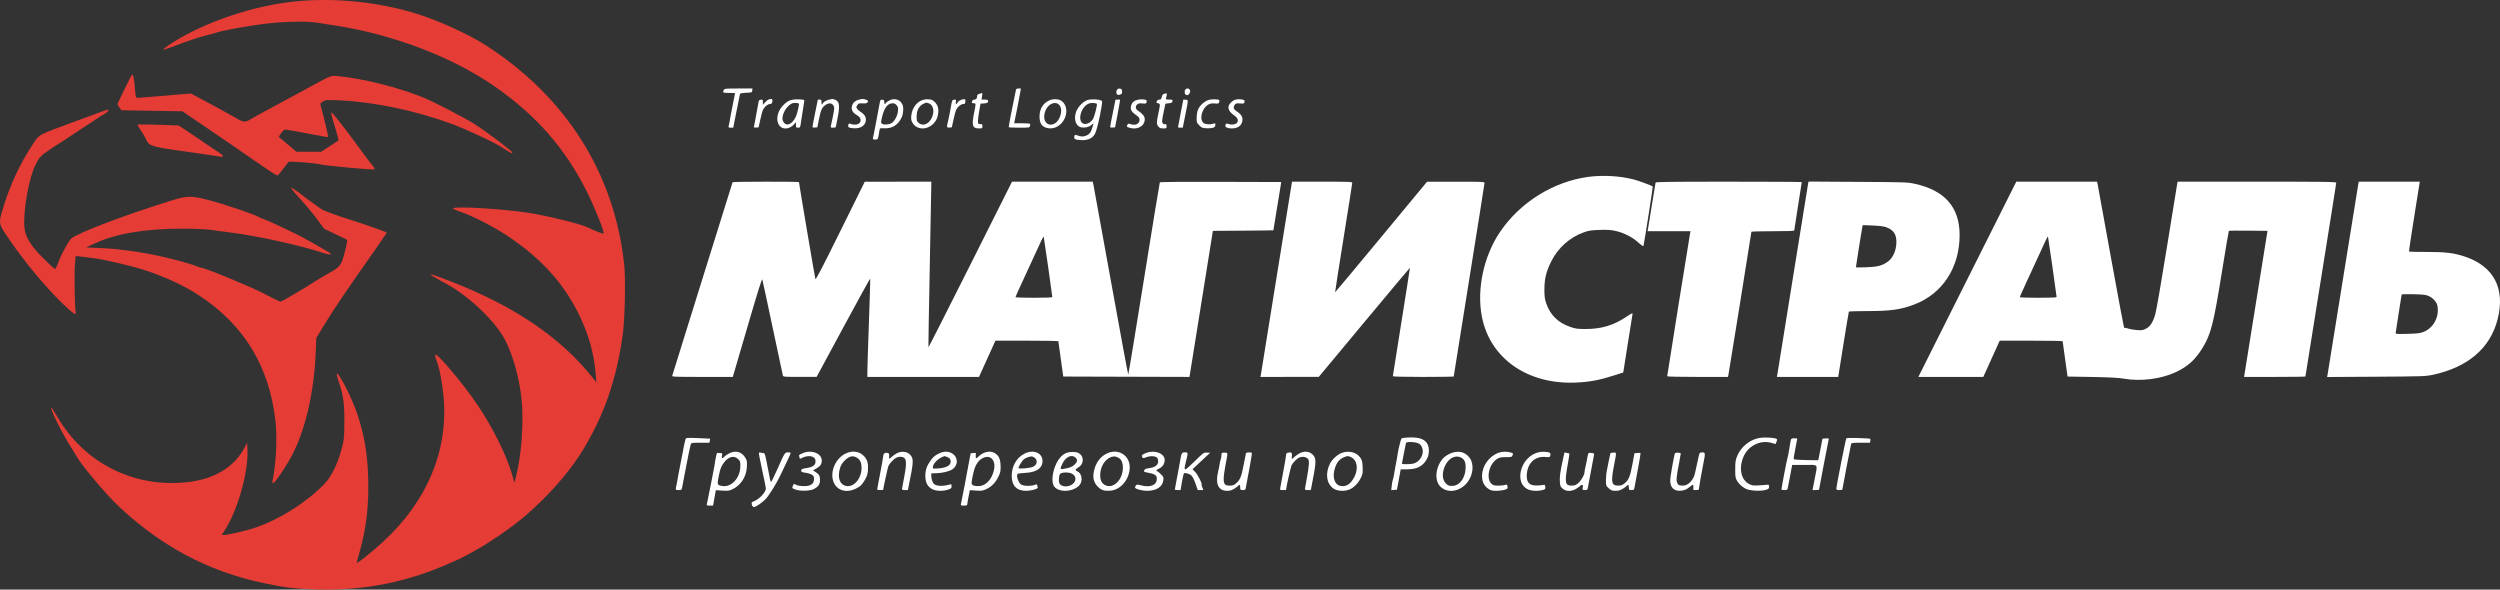 <svg width="424" height="100" viewBox="0 0 424 100" fill="none" xmlns="http://www.w3.org/2000/svg">
<rect x="0" y="0" width="424" height="100" fill="#333333" stroke="none"/>
<path d="M30.302 6.601C36.339 3.087 44.414 0.611 51.434 0.122C58.088 -0.343 65.23 0.533 71.386 2.567C74.947 3.744 79.612 5.902 82.269 7.603C95.985 16.38 104.199 29.352 105.864 44.863C106.132 47.364 105.983 54.193 105.601 56.885C104.525 64.475 102.419 70.522 98.798 76.425C97.052 79.27 94.455 82.419 91.49 85.286C88.635 88.046 86.267 89.856 81.906 92.612C81.267 93.016 77.916 94.843 77.814 94.843C77.784 94.843 77.244 95.077 76.614 95.364C69.281 98.701 61.765 100.213 53.701 99.976C49.971 99.866 48.399 99.676 44.632 98.879C35.306 96.906 27.201 92.583 19.99 85.735C17.96 83.808 13.899 78.995 13.096 77.565C12.93 77.269 12.46 76.504 12.052 75.864C10.495 73.422 8.463 69.342 8.691 69.116C8.734 69.074 9.197 69.778 9.72 70.68C14.301 78.583 22.831 82.836 31.935 81.757C36.464 81.22 39.813 79.157 41.498 75.864L41.911 75.058L41.968 76.222C42.161 80.15 40.255 86.774 37.937 90.232L37.607 90.725H38.065C38.657 90.725 41.982 89.945 43.271 89.504C47.458 88.073 52.067 85.154 55.029 82.059C56.192 80.844 57.192 78.837 57.897 76.305C58.342 74.708 58.395 74.212 58.405 71.567C58.418 68.394 58.224 66.993 57.467 64.798C57.219 64.079 57.062 63.445 57.118 63.39C57.436 63.075 59.7 67.524 60.614 70.262C61.772 73.728 62.319 76.908 62.441 80.88C62.593 85.822 62.12 89.785 60.871 94.037C60.669 94.725 60.503 95.352 60.503 95.429C60.503 95.677 62.897 93.779 64.915 91.932C72.445 85.038 76.054 76.423 75.232 67.303C75.013 64.87 74.496 62.24 73.994 61.002C73.832 60.6 73.757 60.215 73.829 60.145C74.142 59.842 78.635 65.185 80.951 68.613C83.597 72.53 86.002 77.4 86.915 80.692L87.237 81.85L87.476 80.961C88.444 77.357 88.871 71.483 88.446 67.601C88.063 64.097 87.029 60.366 85.722 57.765C84.544 55.422 81.6 52.231 78.546 49.987C76.982 48.838 76.928 48.804 74.742 47.614C72.058 46.152 72.434 46.171 76.374 47.697C87.353 51.948 95.287 57.365 100.729 64.326L101.141 64.853L101.036 63.51C100.751 59.864 99.809 56.57 98.041 53.036C95.463 47.884 91.614 43.692 86.095 40.025C83.778 38.485 80.325 36.7 78.325 36.007C77.502 35.722 76.828 35.429 76.828 35.355C76.826 34.919 85.257 35.407 89.615 36.094C93.102 36.644 98.801 38.064 99.864 38.648C100.527 39.012 102.285 39.694 102.363 39.617C102.562 39.421 100.984 35.446 99.587 32.625C95.967 25.314 91.07 19.679 84.075 14.778C76.876 9.734 66.779 5.856 56.875 4.333C55.928 4.187 54.581 3.975 53.882 3.861C51.984 3.553 48.086 3.635 44.759 4.054C41.792 4.428 37.691 5.177 36.816 5.505C36.559 5.602 35.804 5.804 35.139 5.955C34.005 6.211 31.724 6.98 28.896 8.06C28.223 8.317 27.674 8.47 27.675 8.401C27.679 8.269 29.051 7.329 30.302 6.601Z" fill="#E53C35"/>
<path d="M20.209 17.015C20.398 16.639 20.946 15.506 21.427 14.496C21.908 13.487 22.358 12.661 22.427 12.661C22.618 12.661 22.74 13.302 22.88 15.034C22.98 16.277 23.064 16.6 23.288 16.6C23.443 16.6 24.472 16.522 25.576 16.427C26.679 16.331 28.658 16.164 29.973 16.055L32.365 15.857L33.964 16.702C36.15 17.858 38.583 19.189 40.056 20.034C41.388 20.798 41.579 20.803 42.727 20.096C43.076 19.881 44.097 19.316 44.994 18.84C45.892 18.364 46.913 17.814 47.262 17.618C47.611 17.422 48.305 17.044 48.803 16.779C49.302 16.513 50.568 15.829 51.615 15.258C56.476 12.608 56.007 12.799 57.372 12.924C61.574 13.31 67.548 14.81 71.84 16.558C73.516 17.24 78.88 20.016 80.378 20.976C82.531 22.356 86.749 25.512 86.876 25.838C86.999 26.154 86.599 25.968 85.364 25.136C83.99 24.211 79.364 22.039 76.536 20.992C70.517 18.764 63.351 17.265 57.51 17.014C55.374 16.922 55.112 16.944 54.731 17.252L54.31 17.591L54.888 19.826C55.206 21.055 55.507 22.332 55.558 22.663L55.65 23.264L54.857 23.138C54.42 23.068 52.856 22.778 51.379 22.492C49.903 22.206 48.556 21.973 48.386 21.974C48.217 21.975 47.896 22.253 47.674 22.591L47.271 23.206L48.763 24.468L50.255 25.73L52.361 25.731L54.467 25.732L55.898 24.809C56.685 24.302 57.361 23.86 57.4 23.828C57.44 23.796 57.332 23.305 57.16 22.736C56.266 19.769 56.13 19.255 56.191 19.075C56.255 18.883 58.358 21.571 61.385 25.714C62.219 26.856 63.07 27.972 63.275 28.193C63.48 28.414 63.59 28.652 63.52 28.722C63.377 28.862 55.346 28.126 54.336 27.88C53.302 27.629 49.029 27.309 48.912 27.474C48.381 28.222 47.239 29.663 47.117 29.738C46.942 29.845 46.236 29.378 39.309 24.577C38.876 24.276 37.243 23.162 35.681 22.101C34.12 21.04 32.413 19.88 31.889 19.524L30.936 18.877L25.761 18.787L20.586 18.698L20.226 18.198C19.87 17.706 19.87 17.69 20.209 17.015Z" fill="#E53C35"/>
<path d="M5.457 24.645C6.791 22.658 6.029 23.076 13.071 20.468C15.864 19.433 18.208 18.583 18.28 18.578C18.544 18.561 18.208 19.065 17.822 19.264C17.355 19.504 16.844 19.83 15.399 20.808C14.817 21.202 14.201 21.605 14.03 21.703C13.859 21.802 12.884 22.446 11.862 23.135C10.84 23.825 9.877 24.451 9.723 24.527C9.569 24.604 8.831 25.092 8.082 25.614C6.869 26.459 6.65 26.705 6.05 27.892C4.914 30.143 3.92 35.651 4.135 38.503C4.258 40.135 5.204 41.689 7.397 43.86C8.367 44.82 9.225 45.605 9.303 45.605C9.442 45.605 9.611 45.257 10.086 43.994C10.445 43.038 11.748 40.71 12.065 40.46C13.38 39.417 21.385 36.389 29.305 33.937C31.639 33.215 32.567 33.202 35.109 33.861C38.02 34.615 43.389 36.423 43.906 36.824C44.006 36.901 44.402 37.065 44.786 37.187C45.17 37.309 46.353 37.832 47.416 38.348C48.478 38.865 49.837 39.516 50.436 39.794C51.266 40.181 55.785 42.744 56.117 43.016C56.148 43.042 56.104 43.106 56.018 43.158C55.932 43.211 55.267 43.055 54.539 42.814C50.893 41.602 43.321 39.945 39.099 39.435C37.852 39.285 36.342 39.079 35.744 38.979C35.145 38.878 33.023 38.79 31.028 38.782C24.758 38.757 19.616 39.621 16.028 41.304L14.607 41.97L17.285 42.08C20.097 42.195 24.281 42.786 27.491 43.523C29.917 44.08 32.677 44.849 33.413 45.174C33.727 45.313 34.076 45.426 34.188 45.426C34.535 45.426 37.921 46.737 40.46 47.855C40.959 48.074 41.864 48.46 42.473 48.711C43.081 48.962 44.435 49.615 45.481 50.162C46.528 50.709 47.478 51.156 47.593 51.156C47.79 51.156 51.509 48.965 53.52 47.666C54.018 47.343 54.835 46.855 55.333 46.581C57.571 45.35 57.797 45.111 58.283 43.454C58.529 42.619 58.767 41.653 58.813 41.308L58.897 40.682L56.934 39.736L54.971 38.789L53.752 37.139C53.081 36.232 51.836 34.736 50.985 33.815C50.135 32.894 49.438 32.063 49.438 31.969C49.438 31.743 49.527 31.802 52.066 33.706C53.264 34.605 54.449 35.449 54.699 35.581C55.205 35.849 57.479 36.668 59.142 37.181C60.913 37.727 65.418 39.297 65.53 39.407C65.587 39.463 65.523 39.641 65.388 39.801C65.253 39.962 65.058 40.238 64.954 40.415C64.85 40.593 64.292 41.41 63.713 42.232C58.734 49.301 56.685 52.324 55.111 54.916L53.644 57.333L53.548 59.75C53.282 66.38 51.853 72.673 49.624 77.028C48.611 79.005 46.623 81.951 46.3 81.951C46.201 81.951 46.181 81.705 46.254 81.37C46.815 78.776 47.035 74.252 46.734 71.526C45.692 62.099 41.381 55.043 33.567 49.974C31.043 48.337 27.446 46.706 24.044 45.656C22.114 45.06 17.482 43.991 16.063 43.813C15.215 43.707 14.142 43.574 13.678 43.517L12.835 43.415L12.7 45.002C12.582 46.395 12.681 52.304 12.833 52.936C12.992 53.597 12.295 53.132 10.509 51.386C7.615 48.557 4.157 44.395 1.617 40.682C-0.339 37.824 -0.309 37.987 0.592 35.042C1.722 31.351 3.483 27.586 5.457 24.645Z" fill="#E53C35"/>
<path d="M23.824 22.029C23.546 21.617 23.319 21.224 23.319 21.155C23.319 21.087 24.89 21.087 26.811 21.156L30.302 21.281L31.753 22.24C32.551 22.767 33.98 23.735 34.928 24.391C35.875 25.047 36.916 25.746 37.24 25.944C37.564 26.142 37.83 26.38 37.83 26.474C37.83 26.567 37.564 26.598 37.24 26.542C36.916 26.487 36.12 26.367 35.472 26.276C24.786 24.771 25.468 24.951 24.673 23.433C24.484 23.073 24.102 22.441 23.824 22.029Z" fill="#E53C35"/>
<path fill-rule="evenodd" clip-rule="evenodd" d="M122.762 15.25C122.512 15.71 122.6 15.76 123.65 15.76C124.211 15.76 124.67 15.78 124.67 15.803C124.67 15.827 124.503 16.66 124.299 17.654C124.095 18.647 123.894 19.686 123.852 19.962C123.755 20.6 123.648 21.155 123.568 21.436C123.517 21.613 123.586 21.655 123.932 21.655H124.358L124.909 18.865C125.212 17.33 125.48 16.006 125.505 15.922C125.534 15.825 125.905 15.758 126.544 15.734C127.523 15.698 127.539 15.692 127.578 15.353L127.619 15.008H125.256C123.051 15.008 122.885 15.024 122.762 15.25ZM172.296 15.29C171.743 17.877 171.086 21.262 171.079 21.561C171.077 21.613 171.873 21.655 172.846 21.655C174.556 21.655 174.619 21.646 174.689 21.383C174.729 21.233 174.732 21.064 174.696 21.006C174.66 20.95 174.04 20.903 173.318 20.903H172.004L172.481 18.551C172.743 17.258 172.997 15.931 173.045 15.604L173.132 15.008H172.744C172.445 15.008 172.342 15.072 172.296 15.29ZM189.444 15.243C189.13 15.82 189.466 16.277 190.02 16.029C190.285 15.91 190.336 15.81 190.304 15.477C190.271 15.141 190.204 15.064 189.922 15.031C189.684 15.004 189.538 15.069 189.444 15.243ZM201.062 15.158C200.841 15.376 200.873 15.97 201.111 16.06C201.44 16.185 201.53 16.152 201.744 15.831C202.102 15.293 201.515 14.713 201.062 15.158ZM166.136 15.901C165.857 15.98 165.722 16.096 165.722 16.255C165.722 16.678 165.573 16.889 165.275 16.889C165.011 16.889 164.829 17.098 164.829 17.401C164.829 17.464 164.973 17.516 165.148 17.516C165.534 17.516 165.535 17.537 165.213 19.103C164.764 21.286 164.917 21.781 166.04 21.781C166.595 21.781 166.614 21.768 166.614 21.399C166.614 21.166 166.552 21.025 166.455 21.038C165.929 21.105 165.849 21.032 165.861 20.495C165.868 20.202 165.968 19.426 166.085 18.77L166.295 17.579L166.89 17.541C167.281 17.516 167.51 17.437 167.56 17.31C167.68 17.001 167.527 16.889 166.981 16.889H166.471L166.557 16.325C166.604 16.014 166.622 15.765 166.597 15.771C166.571 15.778 166.364 15.836 166.136 15.901ZM197.448 15.909C197.2 15.993 197.089 16.138 197.028 16.456C196.96 16.812 196.889 16.889 196.628 16.889C196.244 16.889 195.954 17.427 196.303 17.492C196.804 17.586 196.805 17.596 196.498 19.043C196.128 20.791 196.123 21.034 196.456 21.45C196.671 21.718 196.827 21.781 197.285 21.781C197.831 21.781 197.849 21.768 197.849 21.394C197.849 21.138 197.795 21.026 197.69 21.064C197.395 21.168 197.084 20.904 197.089 20.553C197.091 20.366 197.221 19.62 197.376 18.896L197.658 17.579L198.232 17.516C198.706 17.464 198.813 17.405 198.846 17.171C198.883 16.914 198.836 16.889 198.305 16.889C197.67 16.889 197.667 16.886 197.84 16.294C197.978 15.821 197.908 15.752 197.448 15.909ZM130.445 16.851C130.29 16.881 129.989 17.101 129.775 17.34L129.387 17.776V17.324C129.387 16.905 129.361 16.875 129.036 16.912C128.752 16.944 128.678 17.023 128.645 17.328C128.623 17.535 128.437 18.551 128.231 19.586C128.026 20.621 127.858 21.513 127.857 21.569C127.857 21.625 128.039 21.654 128.262 21.632L128.668 21.593L128.951 20.263C129.106 19.532 129.324 18.76 129.435 18.549C129.692 18.061 130.23 17.642 130.601 17.642C130.803 17.642 130.913 17.547 130.97 17.322C131.052 17.002 130.979 16.749 130.813 16.781C130.765 16.79 130.599 16.822 130.445 16.851ZM134.55 16.888C133.82 17.001 133.316 17.299 132.716 17.969C131.913 18.866 131.616 20.081 131.987 20.953C132.449 22.041 133.835 22.079 134.723 21.028L134.988 20.715L134.992 21.185C134.996 21.617 135.026 21.655 135.359 21.655C135.717 21.655 135.723 21.643 135.858 20.621C135.932 20.052 136.097 19.01 136.224 18.306C136.35 17.603 136.427 17.002 136.395 16.971C136.282 16.864 135.06 16.809 134.55 16.888ZM140.733 16.88C140.149 16.995 139.772 17.203 139.529 17.545C139.335 17.817 139.331 17.814 139.331 17.356C139.331 16.942 139.295 16.889 139.012 16.889C138.837 16.889 138.694 16.908 138.694 16.931C138.694 16.953 138.493 17.951 138.247 19.147C138.002 20.343 137.801 21.4 137.801 21.497C137.801 21.618 137.926 21.659 138.21 21.632L138.619 21.593L138.908 20.176C139.229 18.597 139.416 18.2 140.034 17.783C140.586 17.412 141.107 17.465 141.365 17.919C141.54 18.228 141.531 18.39 141.26 19.737C141.096 20.551 140.936 21.315 140.903 21.436C140.855 21.615 140.928 21.655 141.299 21.655C141.549 21.655 141.753 21.608 141.753 21.55C141.753 21.492 141.865 20.913 142.001 20.264C142.488 17.945 142.395 17.172 141.595 16.897C141.381 16.824 141.2 16.77 141.193 16.778C141.185 16.786 140.979 16.832 140.733 16.88ZM145.769 16.88C145.164 17.024 144.831 17.245 144.623 17.639C144.262 18.327 144.461 18.99 145.157 19.413C145.796 19.802 145.961 20.005 145.961 20.407C145.961 21.065 145.085 21.339 144.161 20.971C144.015 20.913 143.932 20.973 143.878 21.176C143.771 21.579 143.936 21.688 144.752 21.755C145.983 21.855 146.853 21.246 146.853 20.283C146.853 19.784 146.563 19.349 146.005 19.009C145.763 18.863 145.478 18.611 145.372 18.452C145.197 18.189 145.199 18.129 145.398 17.83C145.597 17.532 145.686 17.503 146.309 17.531C146.798 17.554 147.034 17.51 147.116 17.383C147.296 17.103 147.264 17.049 146.834 16.901C146.391 16.75 146.325 16.748 145.769 16.88ZM150.855 17.022C150.588 17.156 150.321 17.35 150.262 17.453C150.096 17.746 149.966 17.676 149.972 17.297C149.976 17.016 149.914 16.945 149.641 16.914C149.325 16.878 149.297 16.918 149.172 17.603C148.77 19.816 148.109 23.253 148.051 23.443C147.995 23.623 148.064 23.662 148.429 23.662C148.865 23.662 148.878 23.648 149.006 23.004C149.078 22.642 149.154 22.204 149.174 22.032C149.21 21.731 149.242 21.72 149.979 21.76C151.281 21.831 152.301 21.205 152.897 19.968C153.21 19.319 153.287 18.276 153.061 17.743C152.703 16.899 151.732 16.582 150.855 17.022ZM156.772 16.883C155.6 17.107 154.692 18.221 154.557 19.604C154.5 20.186 154.535 20.429 154.73 20.777C155.553 22.254 157.695 22.078 158.718 20.451C159.087 19.864 159.246 18.859 159.076 18.195C158.922 17.594 158.245 16.889 157.823 16.889C157.691 16.889 157.507 16.867 157.413 16.841C157.32 16.815 157.031 16.834 156.772 16.883ZM162.95 16.956C162.732 17.046 162.491 17.237 162.413 17.381C162.2 17.77 162.02 17.696 162.109 17.255C162.183 16.891 162.168 16.871 161.83 16.91C161.479 16.951 161.466 16.981 161.245 18.269C161.121 18.993 160.931 19.953 160.822 20.401C160.533 21.6 160.546 21.679 161.028 21.632L161.433 21.593L161.716 20.263C161.871 19.532 162.089 18.76 162.2 18.549C162.46 18.055 162.997 17.642 163.38 17.642C163.59 17.642 163.688 17.566 163.701 17.391C163.712 17.253 163.726 17.075 163.733 16.995C163.751 16.785 163.405 16.768 162.95 16.956ZM178.176 16.942C176.983 17.369 176.303 18.384 176.304 19.738C176.304 20.759 176.596 21.328 177.258 21.6C178.638 22.167 180.206 21.307 180.722 19.698C181.074 18.604 180.706 17.453 179.861 17.008C179.449 16.791 178.682 16.761 178.176 16.942ZM184.602 16.918C183.818 17.084 182.801 18.091 182.491 19.008C182.072 20.25 182.48 21.435 183.384 21.602C184.011 21.718 184.65 21.57 185.086 21.209L185.461 20.899L185.29 21.536C185.064 22.38 184.789 22.768 184.266 22.983C183.737 23.2 183.396 23.2 182.772 22.981C182.308 22.818 182.291 22.822 182.214 23.121C182.097 23.582 182.334 23.716 183.351 23.764C184.506 23.818 185.268 23.476 185.695 22.713C185.982 22.199 186.493 20.128 186.801 18.228C186.979 17.128 186.979 17.121 186.701 17.017C186.231 16.841 185.194 16.792 184.602 16.918ZM193.111 16.887C192.425 17.011 192.014 17.329 191.853 17.861C191.653 18.521 191.844 18.922 192.618 19.469C193.169 19.859 193.26 19.982 193.26 20.343C193.26 21.03 192.526 21.35 191.677 21.032C191.411 20.933 191.329 20.954 191.222 21.149C191.041 21.482 191.045 21.489 191.494 21.643C192.855 22.11 194.152 21.412 194.152 20.212C194.152 19.736 193.789 19.285 192.961 18.733C192.556 18.464 192.519 18.024 192.874 17.707C193.068 17.535 193.269 17.497 193.756 17.543C194.315 17.596 194.396 17.573 194.457 17.342C194.495 17.199 194.485 17.046 194.435 17.002C194.272 16.86 193.59 16.8 193.111 16.887ZM204.906 16.974C204.616 17.072 204.171 17.35 203.917 17.592C203.23 18.249 202.989 18.819 202.959 19.861C202.934 20.728 202.949 20.782 203.366 21.229C203.742 21.633 203.891 21.701 204.49 21.75C204.869 21.78 205.381 21.754 205.626 21.692C205.987 21.6 206.081 21.51 206.115 21.224C206.154 20.89 206.137 20.876 205.796 20.977C205.169 21.162 204.393 21.104 204.109 20.851C203.336 20.163 203.88 18.269 205.017 17.69C205.287 17.552 205.613 17.507 206.041 17.548C206.591 17.599 206.68 17.574 206.771 17.342C206.828 17.196 206.832 17.032 206.78 16.977C206.607 16.795 205.443 16.792 204.906 16.974ZM209.6 16.884C209.068 17.013 208.468 17.568 208.366 18.026C208.255 18.52 208.58 19.063 209.259 19.523C209.873 19.939 210.067 20.348 209.843 20.76C209.666 21.085 208.951 21.225 208.411 21.04C208.095 20.931 207.979 20.936 207.9 21.058C207.616 21.498 208.029 21.781 208.954 21.781C210.044 21.781 210.726 21.186 210.726 20.236C210.726 19.739 210.397 19.278 209.774 18.899C209.228 18.567 209.109 18.23 209.389 17.809C209.585 17.515 209.663 17.492 210.291 17.543C210.885 17.592 210.988 17.567 211.056 17.357C211.099 17.224 211.085 17.068 211.025 17.012C210.85 16.844 210.058 16.774 209.6 16.884ZM189.18 16.931C189.18 16.953 188.979 17.951 188.734 19.147C188.488 20.343 188.288 21.4 188.288 21.497C188.288 21.618 188.413 21.659 188.7 21.632L189.112 21.593L189.456 19.849C189.644 18.889 189.837 17.831 189.884 17.497L189.969 16.889H189.574C189.357 16.889 189.18 16.908 189.18 16.931ZM200.365 18.544C200.184 19.462 200.001 20.439 199.956 20.715C199.912 20.991 199.846 21.315 199.81 21.436C199.757 21.614 199.825 21.655 200.172 21.655H200.6L201.019 19.554C201.568 16.8 201.564 16.96 201.088 16.914L200.693 16.876L200.365 18.544ZM135.482 17.576C135.584 17.677 135.239 19.185 134.976 19.791C134.681 20.468 134.183 20.976 133.696 21.094C133.194 21.216 132.701 20.703 132.703 20.062C132.705 19.141 133.543 17.858 134.359 17.527C134.651 17.408 135.342 17.439 135.482 17.576ZM157.533 17.525C158.067 17.708 158.382 18.374 158.281 19.103C158.057 20.71 156.747 21.639 155.816 20.851C155.494 20.577 155.459 20.469 155.461 19.752C155.463 18.581 155.979 17.779 156.925 17.473C157.03 17.439 157.122 17.406 157.129 17.401C157.136 17.395 157.318 17.451 157.533 17.525ZM179.828 18.054C180.239 18.836 179.746 20.426 178.944 20.907C177.694 21.657 176.713 20.515 177.248 18.932C177.735 17.488 179.259 16.97 179.828 18.054ZM186.012 17.593C186.158 17.677 185.626 19.782 185.346 20.228C185.051 20.698 184.514 21.029 184.055 21.026C182.557 21.016 183.194 17.997 184.794 17.52C185.122 17.422 185.783 17.462 186.012 17.593ZM152.084 17.861C152.317 18.15 152.351 18.314 152.293 18.87C152.216 19.619 151.727 20.545 151.244 20.857C150.805 21.14 149.908 21.217 149.611 20.997C149.381 20.828 149.38 20.786 149.584 19.907C149.955 18.299 150.546 17.516 151.387 17.516C151.693 17.516 151.882 17.61 152.084 17.861ZM269.372 29.998C263.458 30.797 257.838 34.295 254.429 39.3C251.638 43.398 250.422 49.051 251.329 53.716C252.698 60.764 259.03 65.219 267.205 64.886C269.61 64.788 271.291 64.469 273.964 63.604L275.305 63.171L276.05 58.437C276.461 55.833 276.826 53.546 276.862 53.354C276.925 53.016 276.893 53.029 275.725 53.797C273.591 55.2 271.572 55.795 268.926 55.8C267.6 55.803 267.262 55.759 266.39 55.469C264.239 54.754 262.854 53.383 262.197 51.319C261.973 50.614 261.921 50.157 261.931 48.999C261.947 47.201 262.242 46.033 263.123 44.275C264.231 42.062 266.22 40.278 268.508 39.442C269.431 39.105 269.773 39.048 271.237 38.995C272.528 38.947 273.142 38.982 273.915 39.147C275.358 39.456 276.794 40.173 277.819 41.097C278.377 41.6 278.698 41.812 278.734 41.703C278.83 41.416 280.359 31.67 280.314 31.628C280.162 31.482 277.926 30.659 277.084 30.439C274.778 29.835 271.827 29.666 269.372 29.998ZM124.245 30.906C124.213 30.957 121.914 38.32 119.136 47.267C116.358 56.214 114.051 63.623 114.009 63.73C113.941 63.904 114.479 63.925 119.104 63.925H124.275L124.512 63.141C124.642 62.71 125.749 58.931 126.972 54.745C128.554 49.33 129.222 47.212 129.288 47.407C129.339 47.558 130.13 51.238 131.046 55.584C131.963 59.93 132.743 63.584 132.779 63.705C132.84 63.906 133.089 63.924 135.674 63.92L138.502 63.915L143.028 55.526C145.518 50.913 147.572 47.185 147.593 47.243C147.615 47.301 147.514 50.622 147.37 54.623C147.226 58.624 147.108 62.354 147.108 62.911V63.925L156.574 63.924L166.04 63.924L167.432 60.851L168.824 57.779H174.157C177.091 57.779 179.495 57.821 179.499 57.873C179.504 57.925 179.692 59.293 179.918 60.914L180.328 63.862L191.033 63.894L201.738 63.925L203.722 51.539L205.705 39.153L210.829 39.12C213.647 39.102 215.958 39.074 215.963 39.057C215.968 39.041 216.271 37.193 216.636 34.951L217.3 30.874L207.041 30.842C200.656 30.822 196.753 30.855 196.707 30.929C196.666 30.995 195.459 38.361 194.026 47.298C192.592 56.236 191.389 63.548 191.35 63.548C191.312 63.548 189.999 56.451 188.432 47.776C186.865 39.101 185.527 31.735 185.459 31.407L185.334 30.812H178.486H171.638L164.568 44.902C160.68 52.651 157.481 58.95 157.46 58.899C157.439 58.848 157.539 52.799 157.683 45.458C157.827 38.117 157.945 31.819 157.945 31.461V30.812L152.303 30.816L146.662 30.821L142.518 39.2C139.354 45.6 138.354 47.518 138.286 47.317C138.21 47.093 135.506 31.114 135.506 30.891C135.506 30.777 124.314 30.792 124.245 30.906ZM219.078 31.094C219.041 31.249 217.864 38.544 216.462 47.305C215.06 56.067 213.88 63.39 213.839 63.58L213.766 63.925L218.716 63.921L223.666 63.918L231.38 54.653C235.622 49.558 239.107 45.401 239.123 45.416C239.14 45.431 238.495 49.552 237.689 54.574C236.883 59.596 236.224 63.755 236.224 63.815C236.224 63.876 238.526 63.925 241.388 63.925C244.227 63.925 246.551 63.891 246.551 63.851C246.551 63.81 247.727 56.449 249.165 47.494C250.602 38.538 251.778 31.121 251.778 31.011C251.778 30.832 251.276 30.812 246.902 30.817L242.025 30.822L234.248 40.211C229.971 45.375 226.455 49.585 226.435 49.567C226.415 49.548 227.06 45.411 227.869 40.372C228.678 35.334 229.34 31.122 229.34 31.012C229.34 30.832 228.822 30.812 224.242 30.812H219.145L219.078 31.094ZM280.786 30.968C280.758 31.055 280.469 32.819 280.143 34.888C279.818 36.958 279.522 38.778 279.484 38.933L279.416 39.215H283.066H286.715L286.65 39.498C286.568 39.851 282.758 63.649 282.758 63.808C282.758 63.878 284.831 63.925 287.912 63.925H293.065L293.14 63.58C293.229 63.17 297.037 39.46 297.037 39.315C297.037 39.26 298.673 39.215 300.671 39.215C303.151 39.215 304.304 39.173 304.304 39.082C304.304 39.009 304.591 37.15 304.942 34.951C305.292 32.752 305.579 30.921 305.579 30.882C305.579 30.843 300.013 30.812 293.209 30.812C283.425 30.812 280.827 30.844 280.786 30.968ZM306.666 31.086C306.628 31.245 305.45 38.544 304.048 47.305C302.646 56.067 301.466 63.39 301.426 63.58L301.352 63.925L306.557 63.924L311.763 63.924L312.637 58.437C313.118 55.419 313.538 52.907 313.569 52.856C313.601 52.804 314.985 52.761 316.647 52.759C320.655 52.756 322.348 52.519 324.671 51.637C329.447 49.822 332.35 45.374 332.352 39.868C332.353 35.162 329.853 32.298 324.762 31.175C323.532 30.903 323.226 30.892 315.114 30.845L306.736 30.795L306.666 31.086ZM336.5 41.693C333.496 47.677 329.76 55.127 328.197 58.249L325.355 63.925L330.862 63.924L336.368 63.924L337.76 60.851L339.152 57.779H344.486C347.419 57.779 349.823 57.821 349.827 57.873C349.832 57.925 350.02 59.293 350.246 60.914L350.656 63.862L354.795 63.934C357.804 63.987 359.265 64.064 360.145 64.216C363.063 64.719 366.492 64.295 369.006 63.12C371.053 62.163 372.322 61.014 373.546 59.01C374.976 56.67 375.416 54.95 376.823 46.2C377.44 42.362 377.976 39.191 378.014 39.154C378.052 39.116 379.543 39.101 381.327 39.119L384.57 39.153L382.582 51.539L380.594 63.925H385.796C388.657 63.925 390.998 63.891 390.998 63.851C390.998 63.81 392.174 56.449 393.612 47.494C395.049 38.538 396.225 31.121 396.225 31.011C396.225 30.83 394.984 30.812 382.778 30.812H369.33L369.266 31.094C369.23 31.249 368.45 36.056 367.532 41.776C366.605 47.551 365.722 52.655 365.548 53.253C365.137 54.663 364.696 55.358 363.97 55.742C363.465 56.009 363.282 56.038 362.44 55.981C361.914 55.946 361.23 55.827 360.919 55.717C360.565 55.591 360.326 55.562 360.277 55.64C360.234 55.708 359.235 50.417 358.055 43.883C356.876 37.349 355.855 31.735 355.787 31.407L355.662 30.812H348.812H341.961L336.5 41.693ZM399.988 31.094C399.951 31.249 398.773 38.544 397.372 47.305C395.97 56.067 394.789 63.394 394.747 63.588L394.672 63.941L403.002 63.89C410.84 63.842 411.406 63.823 412.557 63.578C418.515 62.313 422.326 59.073 423.582 54.204C424.944 48.925 422.951 45.128 417.959 43.491C416.125 42.89 414.763 42.728 411.514 42.728C409.93 42.727 408.607 42.7 408.574 42.668C408.541 42.635 408.898 40.206 409.368 37.269C409.838 34.333 410.26 31.679 410.307 31.371L410.393 30.812H405.224H400.055L399.988 31.094ZM319.85 38.516C321.224 39.008 321.719 39.818 321.616 41.405C321.536 42.631 320.982 43.793 320.211 44.35C319.235 45.056 318.453 45.264 316.512 45.332C315.548 45.366 314.759 45.364 314.759 45.328C314.759 45.195 315.783 38.767 315.85 38.477L315.92 38.177L317.602 38.245C318.668 38.289 319.492 38.388 319.85 38.516ZM177.765 45.249C178.153 47.982 178.471 50.282 178.471 50.361C178.471 50.464 177.602 50.504 175.347 50.504C173.629 50.504 172.224 50.456 172.224 50.397C172.224 50.309 173.495 47.529 176.65 40.72C176.826 40.341 176.99 40.087 177.014 40.156C177.039 40.225 177.376 42.517 177.765 45.249ZM348.093 45.249C348.481 47.982 348.799 50.282 348.799 50.361C348.799 50.464 347.93 50.504 345.675 50.504C343.957 50.504 342.552 50.456 342.552 50.397C342.552 50.309 343.823 47.529 346.978 40.72C347.154 40.341 347.318 40.087 347.342 40.156C347.367 40.225 347.704 42.517 348.093 45.249ZM411.907 50.205C412.625 50.526 413.27 51.237 413.383 51.83C413.743 53.718 412.727 55.639 411.02 56.296C410.432 56.523 409.977 56.578 408.305 56.622C406.559 56.669 406.297 56.651 406.297 56.483C406.297 56.377 406.526 54.889 406.807 53.177C407.087 51.465 407.316 50.017 407.317 49.958C407.317 49.899 408.221 49.872 409.325 49.899C411.006 49.94 411.427 49.99 411.907 50.205ZM238.625 74.21C238.157 74.244 237.738 74.309 237.693 74.353C237.586 74.459 237.143 76.252 237.047 76.969C236.975 77.51 236.808 78.437 236.662 79.101C236.59 79.43 236.573 79.53 236.416 80.544C236.363 80.889 236.277 81.256 236.225 81.359C236.173 81.463 236.091 81.904 236.043 82.339L235.955 83.131L236.44 83.092L236.925 83.052L237.241 81.328L237.558 79.603H238.525C239.057 79.603 239.793 79.515 240.16 79.408C241.408 79.043 242.335 77.805 242.341 76.495C242.348 74.74 241.18 74.021 238.625 74.21ZM298.647 74.24C296.926 74.431 295.279 75.708 294.615 77.365C294.34 78.051 294.296 78.36 294.296 79.603C294.296 80.907 294.326 81.094 294.605 81.547C294.97 82.142 295.386 82.519 296.081 82.89C296.729 83.235 298.591 83.343 299.46 83.086C299.971 82.934 300.033 82.876 300.033 82.545C300.033 82.246 299.984 82.181 299.778 82.211C299.638 82.231 299.007 82.278 298.376 82.315C297.347 82.375 297.17 82.352 296.656 82.09C295.292 81.395 294.871 79.48 295.657 77.546C296.449 75.6 298.582 74.539 300.516 75.13L301.126 75.317L301.293 74.92C301.432 74.592 301.431 74.506 301.292 74.425C300.981 74.243 299.531 74.141 298.647 74.24ZM116.262 74.502C116.167 74.748 115.896 76.018 115.803 76.656C115.783 76.794 115.62 77.621 115.442 78.495C115.263 79.369 115.089 80.272 115.056 80.502C114.991 80.957 114.866 81.652 114.778 82.049C114.533 83.156 114.522 83.115 115.083 83.115C115.542 83.115 115.605 83.078 115.669 82.77C115.708 82.581 116.03 80.901 116.384 79.039C116.739 77.176 117.083 75.525 117.149 75.37C117.264 75.1 117.334 75.088 118.788 75.088H120.307L120.391 74.759C120.437 74.579 120.458 74.417 120.437 74.4C120.416 74.383 119.492 74.338 118.383 74.3C116.402 74.232 116.366 74.235 116.262 74.502ZM313.129 74.375C313.016 74.518 311.444 82.476 311.444 82.904C311.444 83.067 311.561 83.115 311.954 83.115C312.234 83.115 312.464 83.074 312.464 83.023C312.464 82.882 313.87 75.556 313.945 75.307C314.003 75.114 314.196 75.088 315.581 75.088H317.151L317.214 74.764C317.249 74.582 317.214 74.422 317.133 74.398C317.054 74.375 316.147 74.327 315.118 74.291C313.761 74.245 313.214 74.268 313.129 74.375ZM303.741 74.555C303.702 74.675 303.585 75.333 303.481 76.017C303.376 76.7 303.235 77.434 303.165 77.647C303.017 78.104 302.14 82.689 302.138 83.021C302.137 83.073 302.362 83.115 302.637 83.115C303.08 83.115 303.145 83.076 303.208 82.77C303.247 82.581 303.431 81.621 303.616 80.638L303.954 78.851H306.042C308.503 78.851 308.287 78.548 307.762 81.265L307.404 83.115H307.958C308.262 83.115 308.512 83.08 308.512 83.037C308.512 82.933 310.038 74.981 310.129 74.609C310.197 74.336 310.169 74.322 309.644 74.359L309.088 74.398L308.863 75.59C308.74 76.245 308.579 77.069 308.506 77.42L308.374 78.059L306.311 78.027C305.081 78.008 304.231 77.944 304.206 77.87C304.182 77.8 304.31 77.005 304.489 76.102C304.668 75.198 304.814 74.431 304.814 74.397C304.814 74.363 304.589 74.335 304.313 74.335C303.947 74.335 303.792 74.395 303.741 74.555ZM240.554 75.188C241.45 75.621 241.565 77.049 240.775 77.934C240.237 78.537 239.729 78.725 238.637 78.725C237.757 78.725 237.729 78.716 237.796 78.443C237.834 78.288 237.986 77.512 238.133 76.718C238.281 75.925 238.426 75.205 238.456 75.119C238.54 74.881 240.019 74.929 240.554 75.188ZM123.65 76.899C123.334 77.061 122.967 77.312 122.833 77.457C122.481 77.841 122.352 77.783 122.447 77.283C122.528 76.857 122.518 76.844 122.134 76.844C121.916 76.844 121.695 76.83 121.643 76.812C121.556 76.783 121.351 77.722 121.183 78.913C121.115 79.401 120.029 84.901 119.89 85.467C119.826 85.727 119.864 85.749 120.377 85.749H120.935L121.171 84.442L121.407 83.135L122.511 83.205C123.5 83.268 123.679 83.244 124.237 82.976C125.666 82.288 126.587 80.845 126.671 79.164C126.715 78.289 126.684 78.097 126.427 77.663C125.803 76.61 124.768 76.325 123.65 76.899ZM136.148 76.859C135.443 77.166 135.478 77.127 135.575 77.508L135.656 77.825L136.187 77.588C136.792 77.318 137.435 77.279 137.841 77.49C138.216 77.684 138.307 77.84 138.309 78.296C138.312 78.871 137.866 79.21 136.906 79.362C135.954 79.513 135.889 79.545 135.889 79.852C135.889 80.042 136.021 80.103 136.578 80.171C136.957 80.218 137.445 80.362 137.662 80.492C137.991 80.689 138.056 80.807 138.056 81.204C138.056 81.844 137.772 82.201 137.127 82.372C136.5 82.539 135.318 82.434 134.92 82.178C134.671 82.017 134.635 82.029 134.503 82.314C134.283 82.789 134.31 82.828 135.012 83.058C135.817 83.32 137.406 83.262 138.02 82.947C138.788 82.553 139.076 82.127 139.076 81.386C139.076 80.69 138.914 80.43 138.195 79.972L137.888 79.776L138.48 79.435C139.147 79.05 139.361 78.74 139.373 78.14C139.399 76.903 137.644 76.207 136.148 76.859ZM143.472 76.888C141.807 77.651 140.788 79.808 141.289 81.506C141.849 83.399 143.959 83.829 145.872 82.44C146.074 82.294 146.443 81.814 146.693 81.374C147.066 80.719 147.159 80.41 147.208 79.667C147.277 78.596 147.11 78 146.566 77.391C145.818 76.553 144.626 76.36 143.472 76.888ZM152.147 76.852C151.868 76.989 151.452 77.279 151.223 77.498C150.786 77.915 150.766 77.903 150.801 77.268C150.819 76.932 150.771 76.866 150.463 76.805C150.059 76.725 149.785 76.968 149.785 77.408C149.785 77.553 149.556 78.845 149.275 80.278C148.995 81.71 148.765 82.935 148.765 82.999C148.765 83.063 148.995 83.115 149.275 83.115C149.556 83.115 149.785 83.099 149.785 83.078C149.785 82.873 150.557 79.334 150.657 79.084C150.836 78.633 151.53 77.874 151.965 77.653C152.492 77.385 153.143 77.421 153.431 77.736C153.76 78.095 153.723 79.074 153.302 81.171C153.121 82.068 152.973 82.872 152.973 82.958C152.973 83.057 153.157 83.115 153.473 83.115H153.974L154.11 82.457C154.883 78.69 154.946 78.009 154.574 77.391C154.113 76.626 153.077 76.395 152.147 76.852ZM159.283 76.892C158.509 77.254 158.177 77.556 157.628 78.4C157.112 79.193 156.923 79.829 156.935 80.732C156.95 81.872 157.305 82.536 158.134 82.973C158.758 83.302 159.923 83.332 160.791 83.041C161.324 82.862 161.387 82.801 161.387 82.462C161.387 82.128 161.353 82.092 161.1 82.164C159.882 82.51 158.801 82.471 158.388 82.064C158.143 81.823 157.945 81.197 157.945 80.666V80.285L158.869 80.253C159.936 80.215 161.034 79.94 161.545 79.582C162.588 78.851 162.49 77.403 161.36 76.832C160.729 76.513 160.056 76.532 159.283 76.892ZM166.805 76.837C166.525 76.962 166.156 77.212 165.986 77.393C165.564 77.842 165.439 77.806 165.489 77.251C165.53 76.783 165.529 76.781 165.084 76.824C164.839 76.848 164.629 76.876 164.618 76.887C164.608 76.898 164.479 77.584 164.333 78.412C164.048 80.022 163.095 84.999 162.981 85.467C162.917 85.727 162.956 85.749 163.48 85.749C163.936 85.749 164.049 85.706 164.05 85.53C164.051 85.409 164.15 84.82 164.269 84.22L164.485 83.13L165.531 83.203C166.469 83.268 166.649 83.243 167.265 82.962C168.165 82.551 168.83 81.872 169.321 80.861C169.671 80.14 169.717 79.925 169.699 79.062C169.674 77.891 169.439 77.328 168.797 76.899C168.247 76.531 167.544 76.509 166.805 76.837ZM173.75 76.938C172.404 77.631 171.586 79.056 171.586 80.709C171.586 82.352 172.415 83.234 173.962 83.239C174.392 83.24 175.037 83.148 175.394 83.034C175.996 82.843 176.038 82.804 175.965 82.501C175.86 82.073 175.883 82.084 175.461 82.243C174.813 82.486 173.537 82.44 173.155 82.159C172.784 81.887 172.448 81.089 172.506 80.616C172.546 80.287 172.501 80.299 174.093 80.186C175.857 80.061 176.813 79.363 176.813 78.201C176.813 76.805 175.255 76.163 173.75 76.938ZM180.818 76.836C180.162 77.126 179.601 77.708 179.201 78.512C178.453 80.016 178.27 81.819 178.796 82.515C179.59 83.565 181.985 83.456 183.047 82.321C183.693 81.63 183.518 80.305 182.735 79.954C182.322 79.769 182.342 79.587 182.804 79.328C183.887 78.722 183.929 77.368 182.881 76.816C182.446 76.587 181.356 76.597 180.818 76.836ZM187.969 76.807C186.703 77.307 185.856 78.382 185.53 79.9C185.283 81.056 185.509 81.894 186.264 82.615C186.842 83.167 187.306 83.3 188.352 83.214C190.096 83.072 191.602 81.233 191.602 79.246C191.602 77.3 189.794 76.087 187.969 76.807ZM194.248 76.87C193.641 77.126 193.55 77.259 193.757 77.581C193.85 77.725 193.964 77.717 194.455 77.533C195.158 77.269 196.035 77.34 196.289 77.682C196.382 77.807 196.441 78.106 196.421 78.345C196.372 78.906 195.822 79.286 194.904 79.393C194.266 79.468 194.031 79.614 194.027 79.939C194.025 80.024 194.317 80.123 194.714 80.171C195.093 80.218 195.581 80.362 195.797 80.492C196.134 80.694 196.192 80.803 196.192 81.238C196.192 82.268 195.099 82.724 193.578 82.328C192.875 82.145 192.801 82.145 192.654 82.332C192.567 82.444 192.495 82.599 192.495 82.675C192.495 82.922 193.67 83.242 194.575 83.241C196.148 83.24 197.178 82.556 197.307 81.427C197.36 80.964 197.318 80.855 196.938 80.473C196.702 80.236 196.395 79.98 196.256 79.904C196.022 79.775 196.044 79.744 196.541 79.494C197.143 79.192 197.398 78.865 197.515 78.242C197.753 76.969 195.876 76.18 194.248 76.87ZM220.479 76.843C220.199 76.981 219.786 77.263 219.562 77.47C219.338 77.677 219.128 77.847 219.096 77.847C219.064 77.847 219.068 77.622 219.105 77.348C219.182 76.787 219.002 76.631 218.439 76.77C218.209 76.827 218.12 76.933 218.12 77.152C218.12 77.32 217.915 78.546 217.664 79.878C217.413 81.21 217.176 82.483 217.137 82.707C217.068 83.113 217.07 83.115 217.594 83.115C217.883 83.115 218.12 83.096 218.12 83.073C218.12 82.712 218.915 79.159 219.055 78.897C219.308 78.42 220.017 77.721 220.389 77.582C220.868 77.403 221.385 77.453 221.706 77.709C221.963 77.914 222.003 78.051 221.987 78.681C221.977 79.085 221.82 80.175 221.638 81.104C221.456 82.034 221.308 82.866 221.308 82.954C221.308 83.058 221.487 83.115 221.809 83.115H222.31L222.442 82.457C223.196 78.704 223.255 77.922 222.828 77.332C222.287 76.585 221.387 76.398 220.479 76.843ZM227.596 76.798C226.882 77.047 225.953 77.874 225.588 78.584C224.737 80.24 224.946 81.952 226.103 82.821C226.711 83.277 227.914 83.379 228.794 83.049C229.562 82.76 230.357 81.967 230.797 81.052C231.113 80.395 231.144 80.211 231.105 79.231C231.067 78.303 231.01 78.067 230.721 77.637C230.099 76.713 228.823 76.371 227.596 76.798ZM245.826 76.976C245.335 77.21 244.883 77.544 244.629 77.859C243.404 79.381 243.271 81.605 244.346 82.585C245.567 83.699 247.564 83.386 248.807 81.887C249.835 80.647 250.048 78.774 249.285 77.693C248.497 76.578 247.216 76.312 245.826 76.976ZM254.17 76.783C252.534 77.374 251.364 79.013 251.354 80.729C251.347 81.831 251.817 82.624 252.758 83.1C253.307 83.378 255.237 83.221 255.642 82.865C255.698 82.816 255.707 82.629 255.662 82.451C255.589 82.166 255.541 82.141 255.264 82.245C255.091 82.309 254.583 82.363 254.136 82.363C253.476 82.363 253.259 82.309 252.99 82.08C251.996 81.237 252.503 78.75 253.848 77.876C254.31 77.575 254.497 77.534 255.39 77.534C256.288 77.534 256.417 77.504 256.505 77.283C256.663 76.885 256.649 76.863 256.145 76.725C255.506 76.55 254.752 76.573 254.17 76.783ZM260.452 76.862C257.801 77.889 256.881 81.835 259.033 82.95C259.658 83.273 260.777 83.341 261.634 83.106C262.081 82.985 262.117 82.942 262.081 82.574C262.052 82.287 261.987 82.191 261.85 82.232C261.745 82.263 261.269 82.31 260.792 82.336C259.381 82.413 258.84 81.846 258.95 80.407C259.095 78.512 260.356 77.348 262.095 77.503C262.82 77.568 262.852 77.559 262.93 77.252C263.046 76.797 262.849 76.672 261.945 76.63C261.361 76.603 260.963 76.665 260.452 76.862ZM128.71 76.805C128.673 76.864 128.922 78.181 129.265 79.732C129.607 81.282 129.889 82.682 129.892 82.842C129.902 83.467 128.734 84.715 127.856 85.016C127.646 85.088 127.475 85.212 127.476 85.291C127.481 85.68 127.653 86 127.859 86C128.186 86 129.314 85.221 129.896 84.594C130.45 83.996 131.696 81.989 132.293 80.732C132.506 80.284 133 79.249 133.392 78.433C133.784 77.617 134.104 76.897 134.104 76.834C134.104 76.77 133.904 76.718 133.661 76.718C133.104 76.718 133.108 76.713 131.868 79.509C131.326 80.734 130.836 81.735 130.781 81.735C130.673 81.735 130.607 81.444 130.075 78.631C129.805 77.204 129.695 76.843 129.53 76.842C129.416 76.841 129.2 76.808 129.051 76.768C128.901 76.729 128.747 76.745 128.71 76.805ZM200.396 77.04C200.328 77.217 200.272 77.432 200.272 77.517C200.272 77.603 200.042 78.845 199.762 80.278C199.481 81.71 199.252 82.935 199.252 82.999C199.252 83.063 199.47 83.115 199.738 83.115H200.223L200.458 81.731C200.587 80.97 200.745 80.315 200.809 80.276C201.046 80.132 201.811 80.377 202.107 80.691C202.275 80.868 202.575 81.487 202.774 82.065L203.137 83.115H203.611H204.085L203.905 82.613C203.806 82.338 203.747 82.112 203.774 82.112C203.958 82.112 203.11 80.458 202.724 80.066L202.248 79.58L203.748 78.181L205.248 76.781L204.691 76.76C204.143 76.739 204.114 76.76 202.684 78.171C201.885 78.959 201.159 79.603 201.071 79.603C200.851 79.603 200.869 79.338 201.164 78.161C201.515 76.764 201.509 76.718 200.97 76.718C200.605 76.718 200.497 76.779 200.396 77.04ZM207.219 76.824C207.184 76.858 207.156 77.042 207.156 77.233C207.156 77.424 207.101 77.722 207.034 77.895C206.967 78.069 206.885 78.425 206.852 78.688C206.818 78.95 206.702 79.531 206.593 79.979C206.087 82.063 206.633 83.241 208.105 83.241C208.613 83.241 208.897 83.157 209.347 82.877C209.668 82.676 209.969 82.451 210.017 82.375C210.188 82.102 210.344 82.246 210.344 82.676C210.344 83.093 210.366 83.115 210.784 83.115C211.194 83.115 211.23 83.082 211.304 82.645C211.348 82.386 211.608 80.996 211.881 79.555C212.154 78.114 212.347 76.887 212.309 76.827C212.203 76.658 211.361 76.699 211.309 76.875C211.284 76.961 211.111 77.843 210.925 78.835C210.552 80.826 210.326 81.379 209.645 81.967C209.267 82.294 209.08 82.363 208.574 82.363C207.741 82.363 207.538 82.127 207.539 81.161C207.54 80.753 207.683 79.687 207.858 78.793C208.266 76.709 208.271 76.783 207.729 76.772C207.483 76.766 207.254 76.79 207.219 76.824ZM265.065 77.948C264.614 80.006 264.491 80.911 264.552 81.737C264.605 82.454 264.652 82.566 265.042 82.886C265.653 83.388 266.542 83.384 267.356 82.877C267.676 82.676 267.978 82.451 268.026 82.375C268.073 82.299 268.202 82.237 268.312 82.237C268.47 82.237 268.497 82.331 268.44 82.676C268.37 83.106 268.377 83.115 268.8 83.115C269.201 83.115 269.239 83.08 269.314 82.645C269.43 81.977 270.251 77.6 270.335 77.203C270.401 76.893 270.372 76.868 269.893 76.823C269.321 76.77 269.397 76.635 269.101 78.224C269.03 78.603 268.919 79.117 268.853 79.367C268.788 79.616 268.734 79.943 268.734 80.092C268.734 80.544 268.136 81.56 267.626 81.974C267.24 82.287 267.029 82.363 266.545 82.363C265.437 82.363 265.339 81.838 265.88 78.816C266.064 77.793 266.193 76.939 266.167 76.918C266.142 76.897 265.943 76.847 265.726 76.806L265.331 76.732L265.065 77.948ZM273.132 76.847C273.108 76.883 272.975 77.504 272.834 78.227C272.694 78.949 272.533 79.766 272.477 80.042C272.421 80.318 272.373 80.957 272.371 81.463C272.368 82.366 272.376 82.39 272.844 82.811C273.261 83.188 273.404 83.241 273.999 83.241C274.528 83.241 274.805 83.161 275.26 82.877C275.581 82.676 275.882 82.451 275.93 82.375C276.101 82.102 276.256 82.246 276.256 82.676C276.256 83.093 276.278 83.115 276.697 83.115C277.107 83.115 277.143 83.083 277.215 82.645C277.258 82.386 277.517 80.995 277.79 79.552C278.063 78.11 278.265 76.895 278.237 76.852C278.21 76.808 277.967 76.793 277.698 76.819L277.207 76.865L276.855 78.749C276.463 80.844 276.233 81.404 275.53 81.974C275.147 82.284 274.932 82.363 274.462 82.363C273.291 82.363 273.177 81.792 273.755 78.839C274.185 76.644 274.19 76.731 273.631 76.759C273.38 76.771 273.155 76.811 273.132 76.847ZM284.079 76.874C283.929 77.11 283.269 80.871 283.27 81.485C283.27 82.613 283.824 83.23 284.843 83.237C285.53 83.241 286.094 83.022 286.611 82.551C287.091 82.112 287.259 82.148 287.196 82.676C287.145 83.11 287.15 83.115 287.629 83.115C287.895 83.115 288.114 83.073 288.115 83.021C288.119 82.794 288.649 79.783 288.927 78.412C289.245 76.84 289.228 76.722 288.687 76.722C288.547 76.722 288.369 76.764 288.292 76.814C288.216 76.865 287.998 77.719 287.808 78.712C287.618 79.705 287.372 80.693 287.26 80.907C286.75 81.886 286.132 82.362 285.372 82.36C284.747 82.358 284.599 82.272 284.418 81.803C284.265 81.408 284.337 80.769 284.802 78.374C284.94 77.663 285.053 77.01 285.053 76.922C285.053 76.75 284.184 76.707 284.079 76.874ZM145.451 77.707C145.931 78.046 146.133 78.569 146.119 79.437C146.092 81.199 144.787 82.689 143.506 82.421C142.4 82.19 141.993 80.996 142.47 79.382C142.623 78.865 142.833 78.529 143.281 78.088C144.08 77.303 144.719 77.19 145.451 77.707ZM160.685 77.525C160.975 77.644 161.152 77.817 161.207 78.036C161.41 78.832 160.682 79.329 159.146 79.444C158.314 79.505 158.2 79.488 158.2 79.302C158.2 78.603 159.202 77.633 160.212 77.355C160.232 77.35 160.445 77.426 160.685 77.525ZM175.56 77.704C176.024 78.153 175.859 78.857 175.22 79.156C174.653 79.42 172.734 79.58 172.734 79.362C172.734 79.145 173.327 78.177 173.619 77.916C173.954 77.618 174.782 77.343 175.092 77.428C175.232 77.466 175.443 77.59 175.56 77.704ZM182.399 77.601C182.789 77.959 182.747 78.306 182.256 78.789C181.854 79.185 181.419 79.355 180.351 79.534C179.775 79.631 179.757 79.541 180.175 78.657C180.731 77.482 181.744 77.001 182.399 77.601ZM189.832 77.732C190.299 78.059 190.501 78.715 190.424 79.656C190.271 81.53 188.759 82.898 187.493 82.308C186.864 82.013 186.582 81.459 186.591 80.531C186.603 79.187 187.396 77.89 188.434 77.514C188.938 77.331 189.353 77.396 189.832 77.732ZM229.204 77.575C230.164 78.081 230.392 79.447 229.741 80.795C229.115 82.093 228.339 82.611 227.319 82.41C226.468 82.243 226.01 81.169 226.267 79.945C226.542 78.635 227.031 77.932 227.938 77.545C228.521 77.297 228.685 77.3 229.204 77.575ZM247.919 77.675C248.434 77.991 248.627 78.552 248.563 79.54C248.455 81.198 247.485 82.411 246.267 82.411C245.749 82.411 245.586 82.35 245.262 82.031C244.776 81.552 244.601 80.836 244.764 79.991C245.139 78.043 246.678 76.914 247.919 77.675ZM125.166 77.835C125.534 78.173 125.562 78.258 125.562 79.058C125.562 81.006 124.092 82.657 122.561 82.431C121.635 82.294 121.605 82.227 121.878 80.857C122.154 79.473 122.277 79.147 122.779 78.465C123.532 77.442 124.47 77.195 125.166 77.835ZM168.097 77.693C168.72 78.189 168.827 79.125 168.399 80.323C167.892 81.742 166.825 82.568 165.666 82.439C164.694 82.331 164.654 82.242 164.945 80.851C165.242 79.434 165.375 79.065 165.816 78.434C166.408 77.587 167.514 77.228 168.097 77.693ZM181.778 80.325C183.007 80.939 182.264 82.486 180.739 82.487C180.083 82.488 179.635 82.17 179.6 81.68C179.563 81.171 179.645 80.541 179.768 80.394C180.029 80.081 181.208 80.04 181.778 80.325Z" fill="white"/>
</svg>
